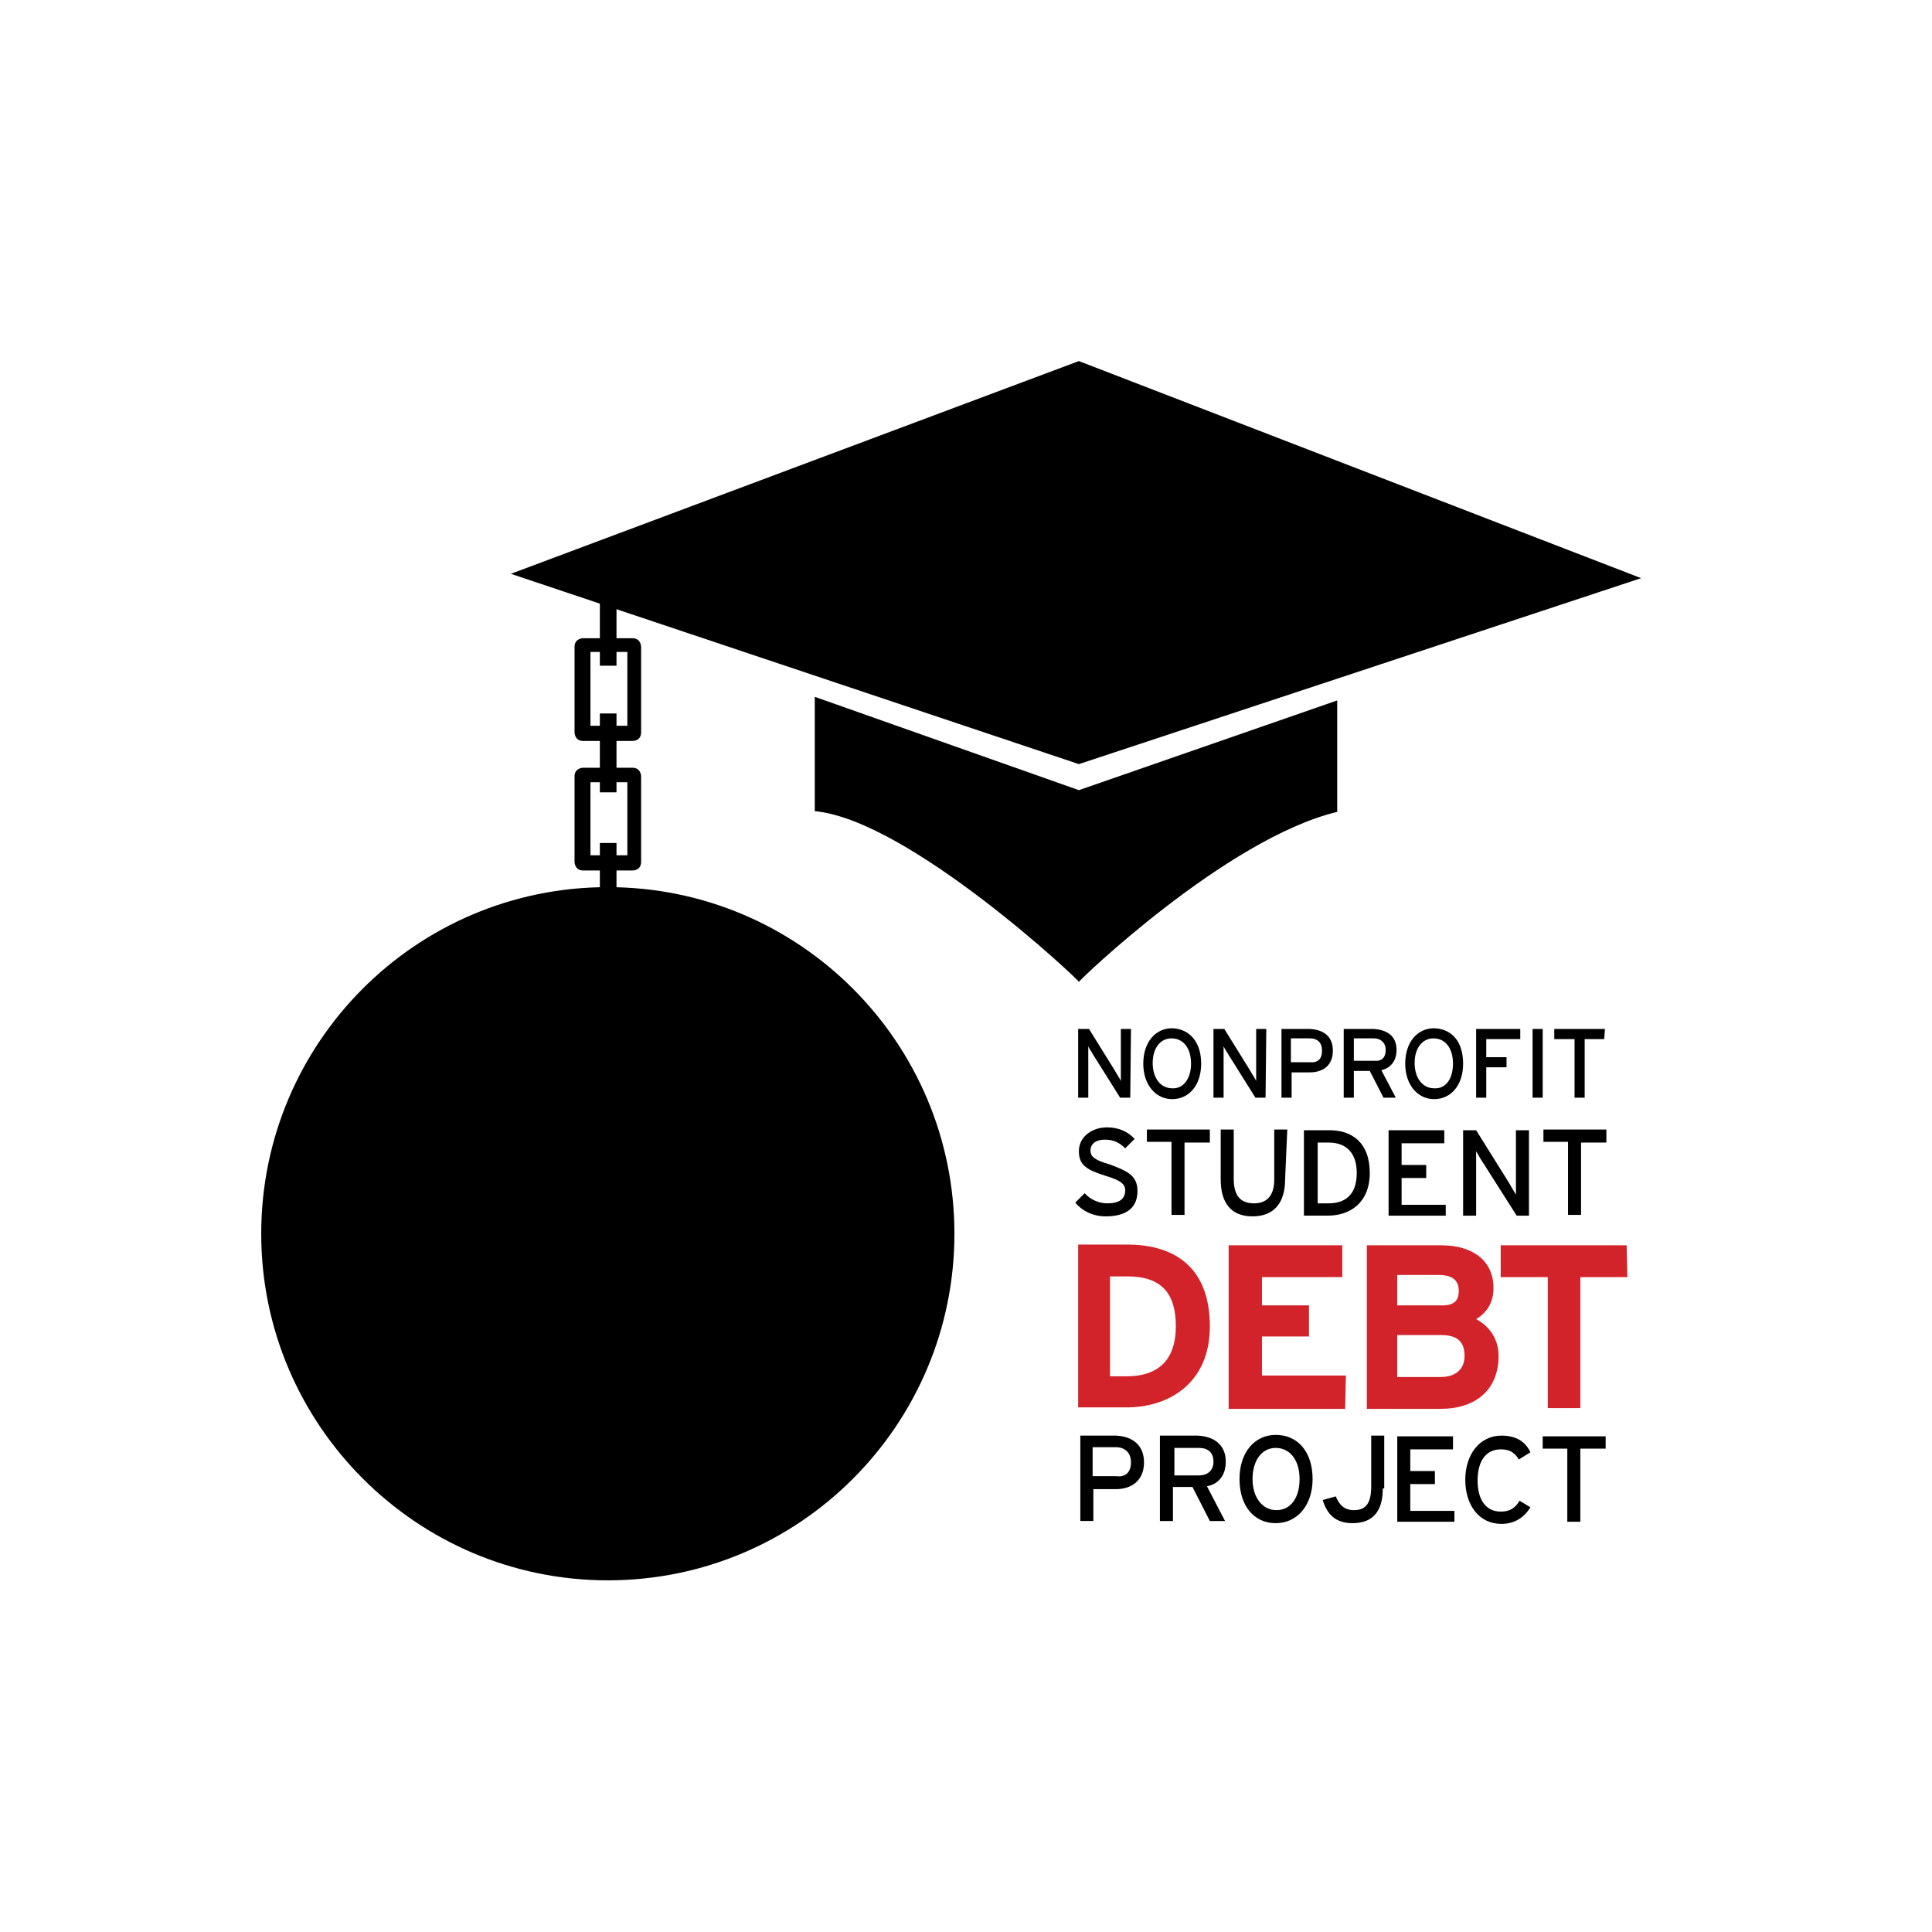 <?xml version="1.0" encoding="UTF-8"?> <svg xmlns="http://www.w3.org/2000/svg" xmlns:xlink="http://www.w3.org/1999/xlink" version="1.1" x="0px" y="0px" viewBox="0 0 267 267" style="enable-background:new 0 0 267 267;" xml:space="preserve"> <style type="text/css"> .st0{fill:#FFFFFF;} .st1{fill:#D2232A;} </style> <g id="Layer_2"> <rect class="st0" width="267" height="267"></rect> </g> <g id="Layer_1"> <g> <g> <path d="M156.2,151.7h-1.4l-3.7-5.9c-0.2-0.4-0.6-0.9-0.7-1.2c0,0.4,0,1.7,0,2.2v4.9H149v-9.5h1.5l3.6,5.8 c0.2,0.4,0.7,1.1,0.8,1.4c0-0.4,0-1.7,0-2.3v-4.9h1.4L156.2,151.7L156.2,151.7z"></path> <path d="M166,147c0,3-1.7,4.9-4,4.9s-4-2-4-4.9c0-3,1.7-4.9,4-4.9C164.4,142.2,166,144,166,147z M164.6,147 c0-2.2-1.1-3.5-2.7-3.5c-1.5,0-2.6,1.3-2.6,3.4s1.1,3.5,2.7,3.5C163.5,150.5,164.6,149.1,164.6,147z"></path> <path d="M174.9,151.7h-1.4l-3.7-5.9c-0.2-0.4-0.6-0.9-0.7-1.2c0,0.4,0,1.7,0,2.2v4.9h-1.4v-9.5h1.5l3.6,5.8 c0.2,0.4,0.7,1.1,0.8,1.4c0-0.4,0-1.7,0-2.3v-4.9h1.4L174.9,151.7L174.9,151.7z"></path> <path d="M184.2,145.2c0,2-1.3,3-3.2,3h-2.5v3.5h-1.4v-9.5h3.9C182.9,142.3,184.2,143.2,184.2,145.2z M182.7,145.2 c0-1.1-0.6-1.7-1.7-1.7h-2.6v3.3h2.6C182.2,146.9,182.7,146.3,182.7,145.2z"></path> <path d="M193,145.1c0,1.5-0.8,2.5-2.1,2.8l2,3.8h-1.7l-1.9-3.7h-2.2v3.7h-1.4v-9.5h4.1C191.6,142.3,193,143.1,193,145.1z M191.5,145.1c0-1-0.7-1.6-1.6-1.6h-2.8v3.1h2.8C190.9,146.7,191.5,146.2,191.5,145.1z"></path> </g> <g> <path d="M202.2,147c0,3-1.7,4.9-4,4.9s-4-2-4-4.9c0-3,1.7-4.9,4-4.9C200.7,142.2,202.2,144,202.2,147z M200.8,147 c0-2.2-1.1-3.5-2.7-3.5c-1.5,0-2.6,1.3-2.6,3.4s1.1,3.5,2.7,3.5C199.8,150.5,200.8,149.1,200.8,147z"></path> <path d="M210.1,143.6h-4.7v2.5h2.8v1.4h-2.8v4.2H204v-9.5h6.1V143.6z"></path> <path d="M213.2,151.7h-1.4v-9.5h1.4V151.7z"></path> <path d="M221.7,143.6H219v8.1h-1.4v-8.1h-2.8v-1.4h7L221.7,143.6L221.7,143.6z"></path> </g> <g> <path d="M157.2,164.6c0,2.2-1.4,3.5-4.4,3.5c-1.8,0-3.3-0.8-4.2-1.9l1.3-1.3c0.8,0.9,2,1.4,3.1,1.4c1.7,0,2.5-0.6,2.5-1.8 c0-0.9-0.7-1.4-2.7-2c-2.5-0.8-3.7-1.4-3.7-3.4s1.8-3.3,3.9-3.3c1.6,0,2.9,0.6,3.8,1.6l-1.3,1.3c-0.8-0.8-1.6-1.2-2.8-1.2 c-1.4,0-2,0.7-2,1.5c0,0.8,0.5,1.3,2.6,1.9C155.7,161.8,157.2,162.4,157.2,164.6z"></path> <path d="M167.1,157.9h-3.4v10h-1.8v-10.1h-3.4v-1.7h8.7V157.9z"></path> <path d="M177.6,163c0,3.3-1.6,5.1-4.5,5.1c-3,0-4.4-1.9-4.4-5.1v-6.9h1.8v6.8c0,2.3,0.9,3.4,2.8,3.4c1.9,0,2.8-1.2,2.8-3.3v-6.9 h1.8L177.6,163L177.6,163z"></path> </g> <g> <path d="M189.3,162.1c0,4.1-2.7,5.9-5.8,5.9h-3.3v-11.8h3.3C186.8,156.1,189.3,157.9,189.3,162.1z M187.5,162.1 c0-2.5-1.2-4.2-3.9-4.2h-1.5v8.4h1.5C186.4,166.3,187.5,164.6,187.5,162.1z"></path> <path d="M199.8,168h-7.9v-11.8h7.7v1.8h-5.9v3h3.4v1.8h-3.4v3.7h6.1V168z"></path> <path d="M211.3,168h-1.7l-4.7-7.4c-0.3-0.4-0.7-1.2-0.9-1.5c0,0.4,0,2.1,0,2.8v6.1h-1.8v-11.8h1.8l4.5,7.2c0.3,0.5,0.8,1.4,1,1.7 c0-0.4,0-2.2,0-2.8v-6.1h1.8L211.3,168L211.3,168z"></path> </g> <g> <path d="M221.9,157.9h-3.4v10h-1.8v-10.1h-3.4v-1.7h8.7V157.9z"></path> </g> <g> <path class="st1" d="M167.2,183.3c0,7.9-5.7,11.2-11.5,11.2h-6.7V172h7.1C162.4,172.1,167.2,175.2,167.2,183.3z M162.5,183.3 c0-4.6-2-6.9-6.7-6.9h-2.4v13.8h2.3C160.5,190.2,162.5,187.5,162.5,183.3z"></path> <path class="st1" d="M185.9,194.7h-16.1v-22.6h15.7v4.4h-11.1v3.9h6.5v4.3h-6.5v5.4H186L185.9,194.7L185.9,194.7z"></path> <path class="st1" d="M207.1,187.4c0,4.7-3.2,7.3-8,7.3h-10.2v-22.6h10.3c4.3,0,7.2,2.1,7.2,5.9c0,2-0.9,3.4-2.4,4.3 C205.7,183.2,207.1,184.9,207.1,187.4z M201.6,178.4c0-1.4-0.8-2.2-2.8-2.2h-5.7v4.2h5.9C201,180.5,201.6,179.7,201.6,178.4z M202.4,187.4c0-2-1-2.9-3.3-2.9h-6v5.8h6C201.3,190.3,202.4,189.1,202.4,187.4z"></path> </g> <g> <path class="st1" d="M224.9,176.5h-6.5v18.1h-4.5v-18.1h-6.5v-4.4h17.4L224.9,176.5L224.9,176.5z"></path> </g> <g> <path d="M158.1,202.1c0,2.5-1.7,3.7-3.9,3.7h-3.1v4.4h-1.8v-11.8h4.9C156.5,198.5,158.1,199.7,158.1,202.1z M156.3,202.1 c0-1.3-0.8-2.1-2.1-2.1h-3.2v4h3.2C155.6,204.2,156.3,203.4,156.3,202.1z"></path> <path d="M169.4,202c0,1.9-1,3.1-2.6,3.4l2.5,4.8h-2.1l-2.4-4.7h-2.7v4.7h-1.8v-11.8h5.2C167.7,198.5,169.4,199.6,169.4,202z M167.7,202c0-1.3-0.8-1.9-2-1.9h-3.4v3.8h3.4C166.8,203.9,167.7,203.3,167.7,202z"></path> </g> <g> <path d="M181.4,204.4c0,3.6-2.1,6.1-5.1,6.1c-3,0-5-2.4-5-6.1c0-3.7,2.1-6.1,5-6.1C179.4,198.3,181.4,200.7,181.4,204.4z M179.6,204.4c0-2.7-1.4-4.3-3.3-4.3c-1.9,0-3.2,1.7-3.2,4.3s1.4,4.3,3.3,4.3C178.3,208.7,179.6,207.1,179.6,204.4z"></path> <path d="M191.1,205.7c0,3.2-1.4,4.8-4.2,4.8c-2.3,0-3.5-1.2-4.1-3.2l1.8-0.5c0.5,1.2,1.2,1.9,2.5,1.9c1.7,0,2.4-1,2.4-3.3v-7h1.8 V205.7z"></path> </g> <g> <path d="M201,210.3h-7.9v-11.8h7.7v1.8h-5.9v3h3.4v1.8h-3.4v3.7h6.1V210.3z"></path> <path d="M211.5,208.3c-0.9,1.5-2.3,2.3-4,2.3c-3.1,0-5-2.6-5-6.1c0-3.5,2-6.1,5-6.1c2,0,3.3,0.8,4,2.3l-1.6,1 c-0.6-1-1.3-1.4-2.5-1.4c-2.1,0-3.2,1.7-3.2,4.3s1.1,4.3,3.2,4.3c1.3,0,2-0.5,2.6-1.5L211.5,208.3z"></path> </g> <g> <path d="M221.8,200.2h-3.4v10.1h-1.8v-10.1h-3.4v-1.7h8.7V200.2z"></path> </g> <polygon points="70.6,79.3 149.1,49.9 226.8,79.9 149.1,105.6 "></polygon> <path d="M112.6,96.3l36.5,12.9l35.7-12.4c0,0,0,9.8,0,15.4c-15.4,3.7-36,23.6-35.7,23.5c0.3,0-23.5-22.4-36.5-23.6 C112.6,103.3,112.6,96.3,112.6,96.3L112.6,96.3z"></path> <path d="M84,218.4c26.5,0,47.9-21.5,47.9-47.9s-21.4-47.9-47.9-47.9s-47.9,21.5-47.9,47.9S57.6,218.4,84,218.4L84,218.4z"></path> <path d="M88.6,119.1v-11.8c0,0,0-1.2-1.2-1.2h-6.8c0,0-1.2,0-1.2,1.2v11.8c0,0,0,1.2,1.2,1.2h6.8 C87.5,120.3,88.6,120.3,88.6,119.1L88.6,119.1z M86.7,118.2h-5.1v-10.1h5.1V118.2L86.7,118.2z"></path> <path d="M88.6,101.2V89.4c0,0,0-1.2-1.2-1.2h-6.8c0,0-1.2,0-1.2,1.2v11.8c0,0,0,1.2,1.2,1.2h6.8C87.5,102.4,88.6,102.4,88.6,101.2 L88.6,101.2z M86.7,100.3h-5.1V90.1h5.1V100.3L86.7,100.3z"></path> <polygon points="82.9,98.6 82.9,109.5 85.2,109.5 85.2,98.6 "></polygon> <polygon points="82.9,82.1 82.9,92 85.2,92 85.2,82.1 "></polygon> <polygon points="82.9,116.5 82.9,126.5 85.2,126.5 85.2,116.5 "></polygon> </g> </g> </svg> 